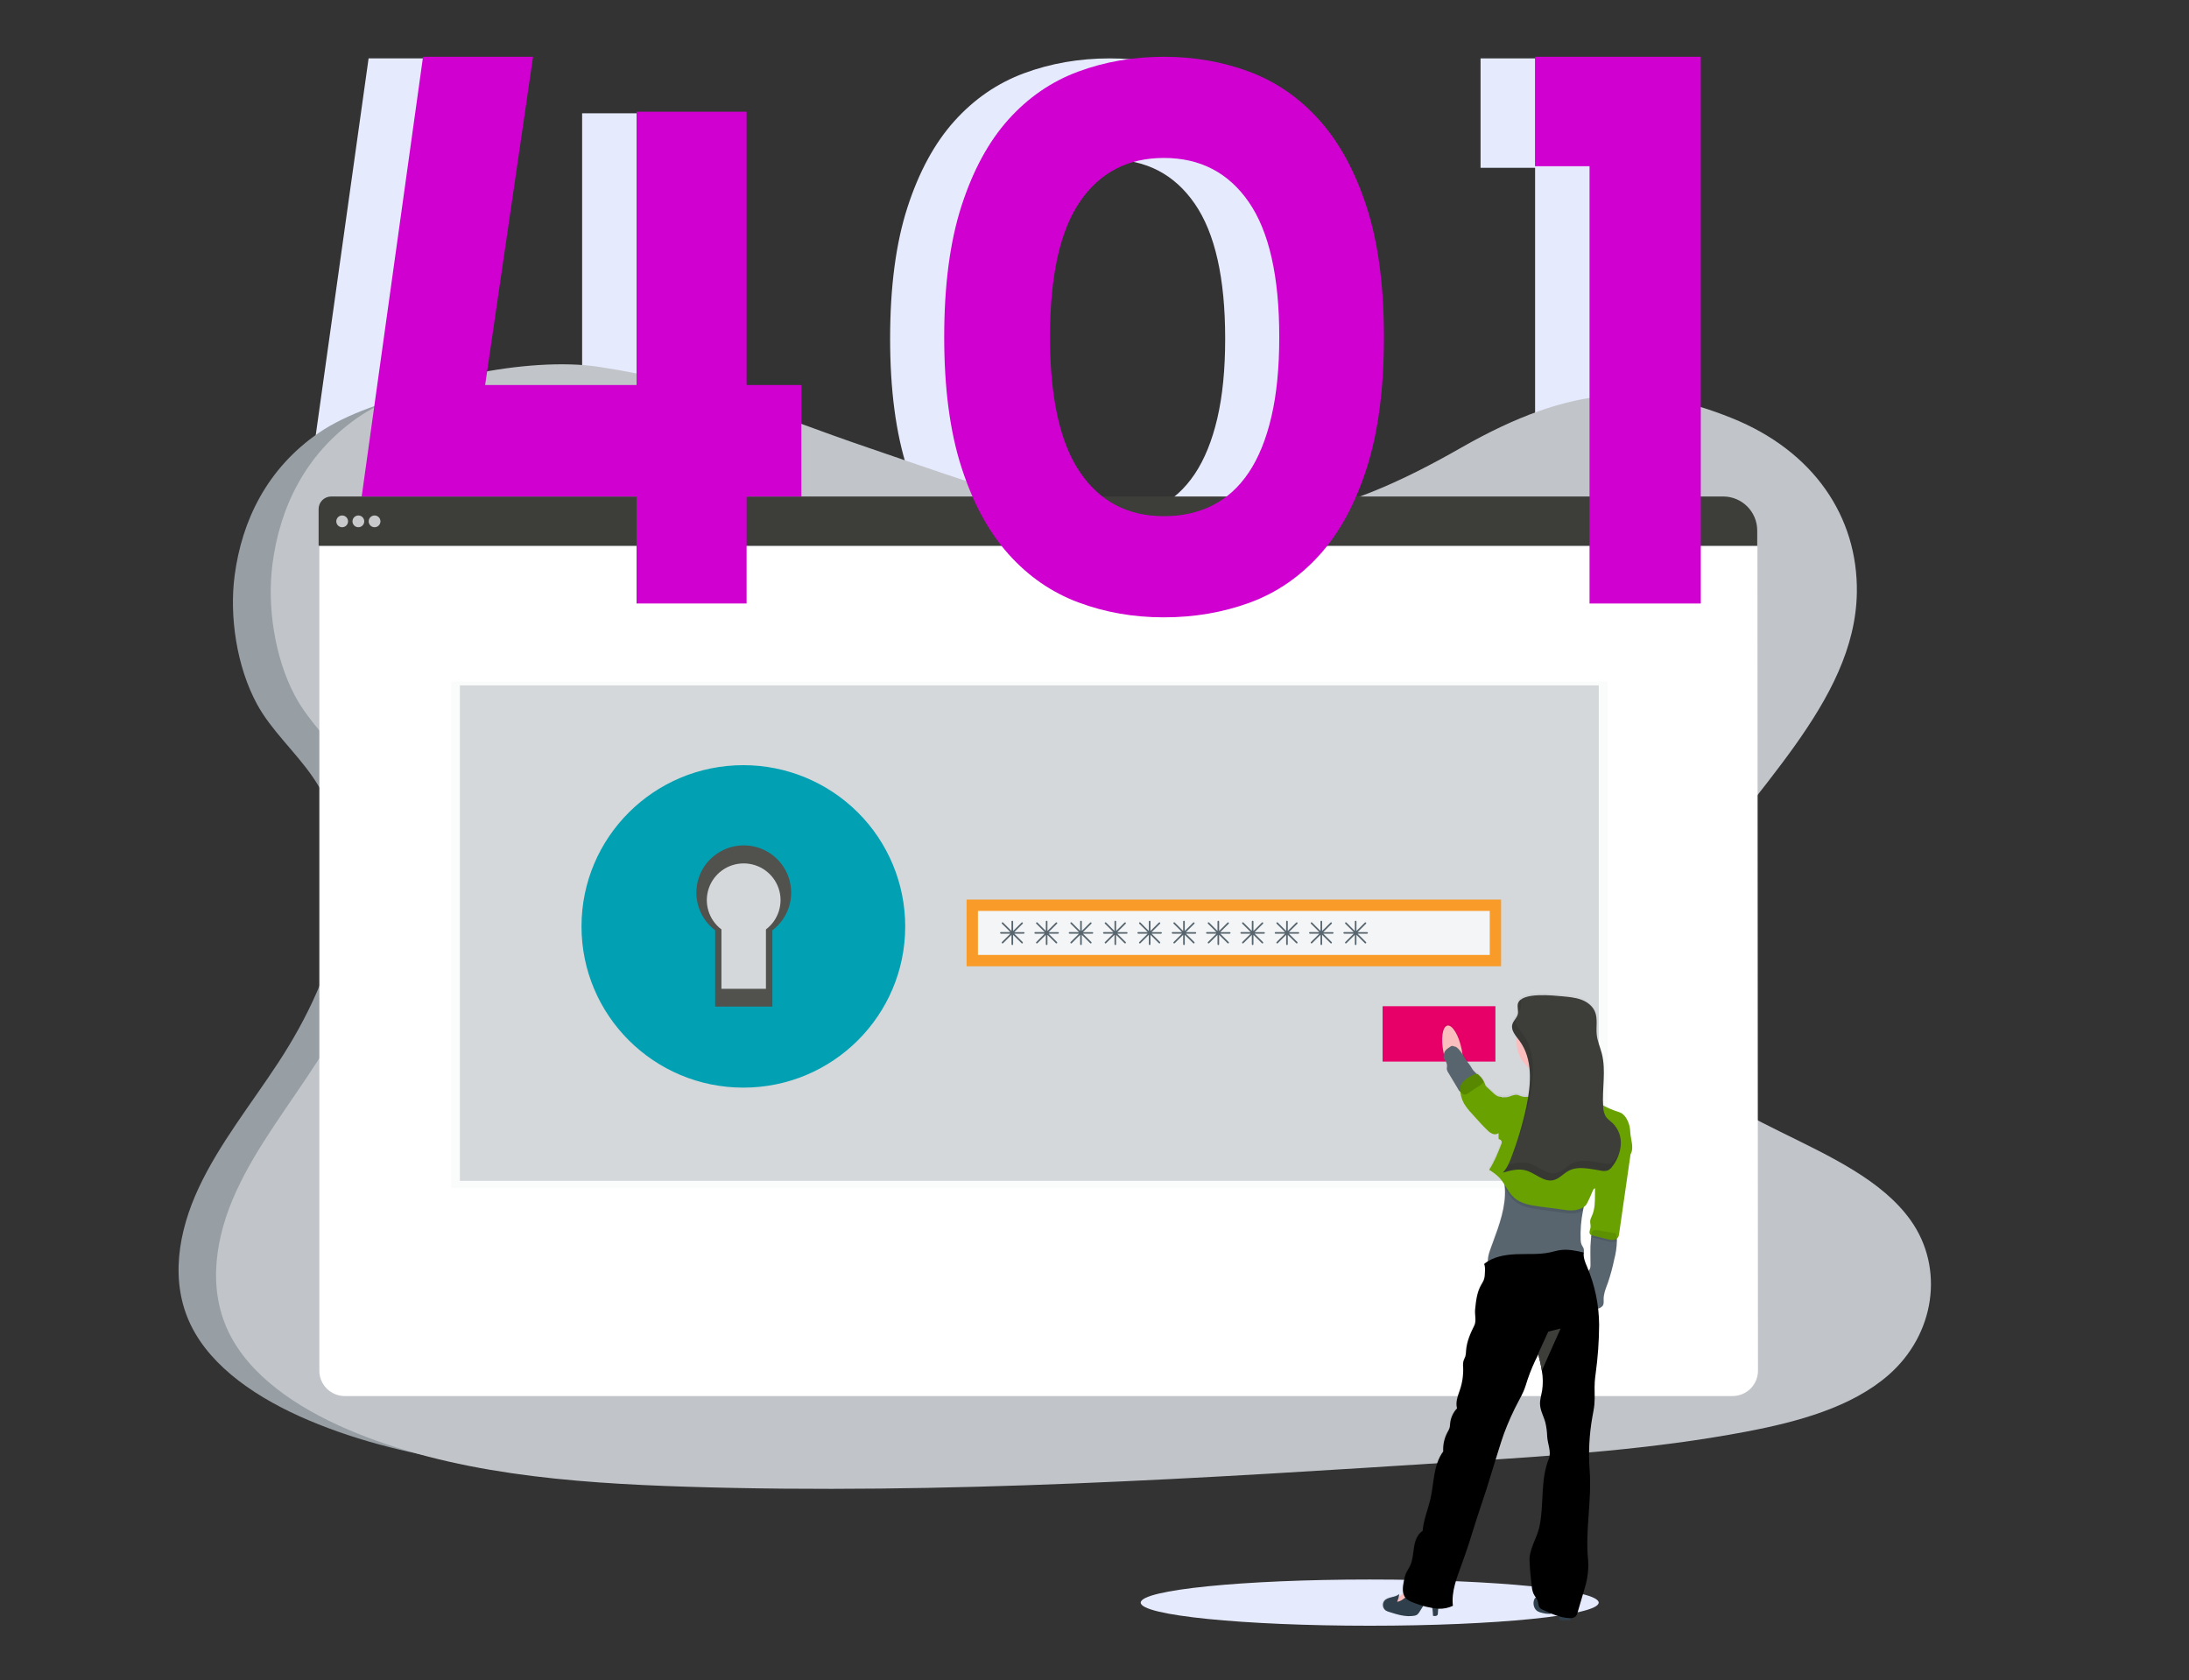 <svg xmlns="http://www.w3.org/2000/svg" width="521" height="400"><rect width="100%" height="100%" fill="#333333" stroke="none"/><path d="M 177.785 117.996 L 164.737 117.996 L 164.737 144.043 L 138.55 144.043 L 138.55 117.996 L 73.128 117.996 L 87.728 13.899 L 113.914 13.899 L 102.509 92.04 L 138.55 92.04 L 138.55 26.968 L 164.737 26.968 L 164.737 92.04 L 177.785 92.04 Z" fill="#e6eafd"></path><path d="M 312.407 111.851 C 315.144 103.341 316.513 92.931 316.513 80.619 C 316.513 68.427 315.144 58.107 312.407 49.658 C 309.669 41.208 305.928 34.328 301.184 29.018 C 296.439 23.706 290.888 19.858 284.532 17.475 C 278.175 15.091 271.377 13.899 264.138 13.899 C 256.9 13.899 250.102 15.076 243.745 17.429 C 237.389 19.783 231.853 23.586 227.139 28.836 C 222.424 34.086 218.699 40.952 215.961 49.432 C 213.224 57.912 211.855 68.307 211.855 80.619 C 211.855 92.809 213.224 103.145 215.961 111.625 C 218.699 120.104 222.424 126.984 227.139 132.265 C 231.853 137.546 237.389 141.378 243.745 143.762 C 250.102 146.146 256.9 147.338 264.138 147.338 C 271.377 147.338 278.175 146.176 284.532 143.853 C 290.888 141.529 296.439 137.742 301.184 132.491 C 305.928 127.241 309.669 120.361 312.407 111.851 Z M 284.349 48.481 C 289.185 55.481 291.603 66.194 291.603 80.619 C 291.603 87.921 290.979 94.243 289.732 99.584 C 288.485 104.926 286.691 109.346 284.349 112.847 C 282.007 116.347 279.133 118.957 275.726 120.677 C 272.32 122.398 268.457 123.258 264.138 123.258 C 255.561 123.258 248.901 119.757 244.156 112.756 C 239.411 105.755 237.039 95.043 237.039 80.619 C 237.039 66.074 239.411 55.331 244.156 48.39 C 248.901 41.45 255.561 37.98 264.138 37.98 C 272.776 37.98 279.513 41.48 284.349 48.481 Z" fill="#e6eafd"></path><path d="M 391.423 144.043 L 365.367 144.043 L 365.367 39.946 L 352.384 39.946 L 352.384 13.9 L 391.423 13.9 L 391.423 144.044 Z" fill="#e6eafd"></path><path d="M 271.987 127.522 C 245.981 127.556 220.949 117.996 197.006 110.011 C 173.063 102.026 158.501 94.918 132.978 91.129 C 116.564 88.693 88.702 94.198 75.871 103.041 C 63.521 111.549 57.579 123.94 55.853 136.949 C 54.555 146.736 56.323 158.696 61.183 167.648 C 64.557 173.863 70.333 178.985 74.403 184.908 C 88.612 205.512 80.067 231.831 66.259 252.914 C 59.784 262.805 52.199 272.286 47.305 282.744 C 42.41 293.202 40.402 305.061 45.395 315.384 C 50.342 325.614 61.517 333.04 73.509 338.111 C 97.863 348.43 126.217 350.642 153.81 351.493 C 214.889 353.383 276.086 349.529 337.119 345.676 C 359.706 344.251 382.393 342.816 404.513 338.688 C 416.794 336.398 429.44 332.999 438.149 325.55 C 449.202 316.093 451.463 300.652 443.419 289.552 C 429.931 270.936 394.364 267.425 384.693 247.283 C 379.359 236.194 383.958 223.477 390.732 212.788 C 405.261 189.853 430.269 169.31 430.689 143.659 C 430.978 126.043 419.695 117.667 400.271 110.011 C 379.911 101.992 362.815 101.992 336.147 116.981 C 309.479 131.97 294.949 127.498 271.987 127.522 Z" fill="rgb(151,159,165)"></path><path d="M 282.29 124.577 C 256.128 124.612 230.946 114.824 206.859 106.647 C 182.772 98.471 168.123 91.193 142.447 87.313 C 125.934 84.819 97.905 90.456 84.997 99.511 C 72.573 108.222 66.595 120.91 64.859 134.23 C 63.554 144.251 65.331 156.498 70.221 165.664 C 73.616 172.027 79.426 177.272 83.521 183.337 C 97.814 204.434 89.219 231.384 75.327 252.97 C 68.814 263.099 61.184 272.807 56.259 283.515 C 51.335 294.223 49.315 306.366 54.338 316.936 C 59.315 327.411 70.557 335.015 82.621 340.207 C 107.121 350.773 135.645 353.038 163.404 353.91 C 224.849 355.844 286.413 351.899 347.813 347.953 C 370.535 346.494 393.358 345.025 415.611 340.798 C 427.966 338.453 440.688 334.973 449.448 327.345 C 460.568 317.662 462.843 301.851 454.751 290.486 C 441.182 271.424 405.401 267.829 395.672 247.205 C 390.306 235.85 394.933 222.829 401.747 211.884 C 416.363 188.401 441.521 167.366 441.945 141.101 C 442.235 123.063 431.685 107.35 412.145 99.511 C 391.663 91.3 374.464 91.3 347.636 106.647 C 320.808 121.995 305.39 124.553 282.29 124.577 Z" fill="rgb(193,197,201)"></path><path d="M 326 387 C 356.1 387 380.5 384.538 380.5 381.5 C 380.5 378.462 356.1 376 326 376 C 295.9 376 271.5 378.462 271.5 381.5 C 271.5 384.538 295.9 387 326 387 Z" fill="#e6eafd"></path><path d="M 418.234 126.287 C 418.233 121.814 414.607 118.188 410.134 118.188 L 78.831 118.188 C 77.174 118.188 75.831 119.528 75.831 121.181 L 75.831 129.901 L 418.234 129.901 Z" fill="#3d3d3a"></path><path d="M 81.438 125.505 C 81.809 125.506 82.166 125.358 82.429 125.096 C 82.692 124.834 82.84 124.477 82.84 124.106 C 82.839 123.735 82.691 123.379 82.429 123.117 C 82.166 122.854 81.809 122.707 81.438 122.708 C 81.067 122.707 80.71 122.854 80.447 123.117 C 80.185 123.379 80.037 123.735 80.036 124.106 C 80.036 124.477 80.184 124.834 80.447 125.096 C 80.71 125.358 81.067 125.506 81.438 125.505 Z M 85.293 125.505 C 85.664 125.506 86.021 125.358 86.284 125.096 C 86.547 124.834 86.695 124.477 86.695 124.106 C 86.694 123.333 86.067 122.707 85.294 122.708 C 84.923 122.707 84.566 122.854 84.303 123.117 C 84.041 123.379 83.893 123.735 83.892 124.106 C 83.892 124.477 84.04 124.833 84.303 125.096 C 84.565 125.358 84.922 125.505 85.293 125.505 Z M 89.149 125.505 C 89.52 125.506 89.877 125.358 90.14 125.096 C 90.403 124.834 90.551 124.477 90.551 124.106 C 90.55 123.735 90.402 123.379 90.14 123.117 C 89.877 122.854 89.52 122.707 89.149 122.708 C 88.778 122.707 88.421 122.854 88.158 123.117 C 87.896 123.379 87.748 123.735 87.747 124.106 C 87.747 124.477 87.895 124.834 88.158 125.096 C 88.421 125.358 88.778 125.506 89.149 125.505 Z" fill="rgb(234,236,237)" opacity="0.8"></path><path d="M 76.01 130.051 L 76.01 326.289 C 76.01 329.622 78.718 332.324 82.059 332.324 L 412.363 332.324 C 415.704 332.324 418.413 329.622 418.413 326.289 L 418.285 130.051 L 76.009 130.051 Z" fill="rgb(255,255,255)"></path><path d="M 107.359 162.24 L 382.625 162.24 L 382.625 282.834 L 107.359 282.834 Z" fill="rgb(171,178,183)" opacity="0.051"></path><path d="M 109.461 163.155 L 380.524 163.155 L 380.524 281.09 L 109.461 281.09 Z" fill="rgb(213,216,219)"></path><path d="M 146.964 220.527 C 146.964 204.04 160.379 190.674 176.926 190.674 C 184.867 190.672 192.485 193.816 198.113 199.418 C 203.729 205.008 206.887 212.604 206.889 220.527 C 206.889 237.013 193.474 250.379 176.926 250.379 C 160.379 250.379 146.964 237.013 146.964 220.527 Z M 182.3 235.379 L 182.3 221.244 C 185.304 218.983 186.521 215.053 185.322 211.49 C 184.115 207.925 180.768 205.527 177.004 205.531 C 173.24 205.527 169.893 207.925 168.686 211.49 C 167.487 215.053 168.704 218.983 171.708 221.244 L 171.708 235.379 Z" fill="#51514D"></path><path d="M 138.403 220.527 C 138.403 199.329 155.65 182.145 176.926 182.145 C 187.136 182.142 196.93 186.184 204.166 193.387 C 211.386 200.574 215.446 210.34 215.449 220.527 C 215.449 241.724 198.202 258.908 176.926 258.908 C 155.65 258.908 138.403 241.724 138.403 220.527 Z M 183.833 239.62 L 183.833 221.449 C 187.696 218.543 189.263 213.488 187.721 208.906 C 186.17 204.32 181.865 201.236 177.024 201.241 C 172.183 201.235 167.878 204.32 166.326 208.906 C 164.784 213.488 166.351 218.543 170.214 221.449 L 170.214 239.62 Z" fill="#01a1b3"></path><path d="M 231.404 215.49 L 355.923 215.49 L 355.923 228.671 L 231.404 228.671 Z" fill="#f4f5f6" stroke-width="2.7" stroke="#f89b28" stroke-miterlimit="10" stroke-dasharray=""></path><path d="M 329.073 239.527 L 355.922 239.527 L 355.922 252.708 L 329.073 252.708 Z" fill="#e60067"></path><path d="M 243.661 221.884 L 241.408 221.884 L 243.412 219.891 C 243.486 219.814 243.486 219.693 243.412 219.616 C 243.375 219.579 243.326 219.559 243.274 219.559 C 243.222 219.559 243.173 219.579 243.136 219.616 L 241.132 221.612 L 241.132 219.364 C 241.132 219.312 241.111 219.263 241.075 219.226 C 241.038 219.19 240.989 219.17 240.937 219.17 C 240.83 219.172 240.744 219.257 240.742 219.364 L 240.742 221.612 L 238.742 219.604 C 238.706 219.567 238.656 219.547 238.604 219.547 C 238.552 219.547 238.503 219.567 238.466 219.604 C 238.391 219.68 238.391 219.803 238.466 219.879 L 240.47 221.872 L 238.213 221.872 C 238.107 221.874 238.021 221.96 238.019 222.066 C 238.019 222.173 238.106 222.26 238.213 222.26 L 240.47 222.26 L 238.466 224.256 C 238.391 224.332 238.391 224.455 238.466 224.531 C 238.543 224.604 238.665 224.604 238.742 224.531 L 240.742 222.535 L 240.742 224.78 C 240.742 224.887 240.83 224.973 240.937 224.973 C 240.988 224.973 241.038 224.953 241.074 224.917 C 241.111 224.881 241.132 224.831 241.132 224.78 L 241.132 222.535 L 243.136 224.531 C 243.213 224.604 243.335 224.604 243.412 224.531 C 243.486 224.454 243.486 224.333 243.412 224.256 L 241.408 222.26 L 243.661 222.26 C 243.768 222.26 243.855 222.173 243.855 222.066 C 243.849 221.963 243.764 221.883 243.661 221.884 Z M 251.832 221.884 L 249.579 221.884 L 251.583 219.891 C 251.638 219.835 251.654 219.751 251.624 219.679 C 251.594 219.606 251.523 219.559 251.445 219.558 C 251.393 219.558 251.343 219.579 251.307 219.616 L 249.303 221.612 L 249.303 219.364 C 249.303 219.257 249.216 219.17 249.109 219.17 C 249.002 219.172 248.916 219.257 248.914 219.364 L 248.914 221.612 L 246.914 219.604 C 246.877 219.567 246.828 219.547 246.776 219.547 C 246.724 219.547 246.674 219.567 246.638 219.604 C 246.563 219.68 246.563 219.803 246.638 219.879 L 248.642 221.872 L 246.385 221.872 C 246.278 221.874 246.192 221.959 246.19 222.066 C 246.19 222.173 246.277 222.26 246.385 222.26 L 248.642 222.26 L 246.638 224.256 C 246.563 224.332 246.563 224.455 246.638 224.531 C 246.715 224.604 246.837 224.604 246.914 224.531 L 248.914 222.535 L 248.914 224.78 C 248.914 224.887 249.001 224.973 249.109 224.973 C 249.16 224.973 249.21 224.953 249.246 224.917 C 249.283 224.881 249.303 224.831 249.303 224.78 L 249.303 222.535 L 251.307 224.531 C 251.384 224.604 251.506 224.604 251.583 224.531 C 251.658 224.455 251.658 224.332 251.583 224.256 L 249.579 222.26 L 251.832 222.26 C 251.884 222.26 251.933 222.24 251.97 222.204 C 252.006 222.167 252.027 222.118 252.027 222.066 C 252.021 221.963 251.935 221.883 251.832 221.884 Z M 260.004 221.884 L 257.751 221.884 L 259.755 219.891 C 259.81 219.835 259.826 219.751 259.796 219.679 C 259.766 219.606 259.695 219.559 259.617 219.558 C 259.565 219.558 259.515 219.579 259.479 219.616 L 257.475 221.612 L 257.475 219.364 C 257.475 219.312 257.454 219.263 257.418 219.226 C 257.381 219.19 257.332 219.17 257.28 219.17 C 257.174 219.172 257.088 219.258 257.086 219.364 L 257.086 221.612 L 255.086 219.604 C 255.009 219.528 254.886 219.528 254.809 219.604 C 254.735 219.681 254.735 219.802 254.809 219.879 L 256.813 221.872 L 254.556 221.872 C 254.45 221.874 254.364 221.96 254.362 222.066 C 254.362 222.173 254.449 222.26 254.556 222.26 L 256.813 222.26 L 254.809 224.256 C 254.735 224.333 254.735 224.454 254.809 224.531 C 254.887 224.604 255.008 224.604 255.086 224.531 L 257.086 222.535 L 257.086 224.78 C 257.086 224.887 257.173 224.973 257.28 224.973 C 257.331 224.973 257.381 224.953 257.417 224.917 C 257.454 224.881 257.475 224.831 257.475 224.78 L 257.475 222.535 L 259.479 224.531 C 259.556 224.604 259.678 224.604 259.755 224.531 C 259.83 224.455 259.83 224.332 259.755 224.256 L 257.751 222.26 L 260.004 222.26 C 260.056 222.26 260.105 222.24 260.142 222.204 C 260.178 222.167 260.199 222.118 260.199 222.066 C 260.193 221.963 260.107 221.883 260.004 221.884 Z M 268.176 221.884 L 265.923 221.884 L 267.927 219.891 C 268.001 219.814 268.001 219.693 267.927 219.616 C 267.89 219.579 267.84 219.558 267.788 219.558 C 267.736 219.558 267.687 219.579 267.65 219.616 L 265.646 221.612 L 265.646 219.364 C 265.646 219.257 265.559 219.17 265.452 219.17 C 265.345 219.172 265.259 219.257 265.257 219.364 L 265.257 221.612 L 263.257 219.604 C 263.221 219.567 263.171 219.547 263.119 219.547 C 263.067 219.547 263.017 219.567 262.981 219.604 C 262.906 219.68 262.906 219.803 262.981 219.879 L 264.985 221.872 L 262.728 221.872 C 262.621 221.874 262.535 221.959 262.533 222.066 C 262.533 222.173 262.62 222.26 262.728 222.26 L 264.985 222.26 L 262.981 224.256 C 262.906 224.332 262.906 224.455 262.981 224.531 C 263.058 224.604 263.18 224.604 263.257 224.531 L 265.257 222.535 L 265.257 224.78 C 265.257 224.887 265.344 224.973 265.452 224.973 C 265.503 224.973 265.553 224.953 265.589 224.917 C 265.626 224.881 265.646 224.831 265.646 224.78 L 265.646 222.535 L 267.65 224.531 C 267.728 224.604 267.849 224.604 267.927 224.531 C 268.001 224.454 268.001 224.333 267.927 224.256 L 265.923 222.26 L 268.176 222.26 C 268.283 222.26 268.37 222.173 268.37 222.066 C 268.364 221.963 268.279 221.883 268.176 221.884 Z M 276.347 221.884 L 274.094 221.884 L 276.098 219.891 C 276.153 219.835 276.169 219.751 276.139 219.679 C 276.109 219.606 276.038 219.559 275.96 219.558 C 275.908 219.558 275.858 219.579 275.822 219.616 L 273.818 221.612 L 273.818 219.364 C 273.818 219.312 273.797 219.263 273.761 219.226 C 273.724 219.19 273.675 219.17 273.623 219.17 C 273.517 219.172 273.431 219.258 273.429 219.364 L 273.429 221.612 L 271.429 219.604 C 271.353 219.528 271.229 219.527 271.153 219.603 C 271.077 219.679 271.076 219.803 271.152 219.879 L 273.156 221.872 L 270.9 221.872 C 270.793 221.874 270.707 221.959 270.705 222.066 C 270.705 222.173 270.792 222.26 270.9 222.26 L 273.156 222.26 L 271.152 224.256 C 271.078 224.333 271.078 224.454 271.152 224.531 C 271.23 224.604 271.351 224.604 271.429 224.531 L 273.429 222.535 L 273.429 224.78 C 273.429 224.887 273.516 224.973 273.623 224.973 C 273.674 224.973 273.724 224.953 273.76 224.917 C 273.797 224.881 273.818 224.831 273.818 224.78 L 273.818 222.535 L 275.822 224.531 C 275.899 224.604 276.021 224.604 276.098 224.531 C 276.173 224.455 276.173 224.332 276.098 224.256 L 274.094 222.26 L 276.347 222.26 C 276.399 222.26 276.448 222.24 276.485 222.204 C 276.521 222.167 276.542 222.118 276.542 222.066 C 276.536 221.963 276.45 221.883 276.347 221.884 Z M 284.519 221.884 L 282.266 221.884 L 284.27 219.891 C 284.344 219.814 284.344 219.693 284.27 219.616 C 284.233 219.579 284.184 219.558 284.132 219.558 C 284.08 219.558 284.03 219.579 283.993 219.616 L 281.989 221.612 L 281.989 219.364 C 281.989 219.257 281.902 219.17 281.795 219.17 C 281.688 219.172 281.602 219.257 281.6 219.364 L 281.6 221.612 L 279.6 219.604 C 279.564 219.567 279.514 219.547 279.462 219.547 C 279.41 219.547 279.36 219.567 279.324 219.604 C 279.249 219.68 279.249 219.803 279.324 219.879 L 281.328 221.872 L 279.071 221.872 C 278.965 221.875 278.879 221.96 278.876 222.066 C 278.876 222.173 278.964 222.26 279.071 222.26 L 281.328 222.26 L 279.324 224.256 C 279.249 224.332 279.249 224.455 279.324 224.531 C 279.401 224.604 279.523 224.604 279.6 224.531 L 281.6 222.535 L 281.6 224.78 C 281.6 224.887 281.687 224.973 281.795 224.973 C 281.846 224.973 281.896 224.953 281.932 224.917 C 281.969 224.881 281.989 224.831 281.989 224.78 L 281.989 222.535 L 283.993 224.531 C 284.071 224.604 284.192 224.604 284.27 224.531 C 284.344 224.454 284.344 224.333 284.27 224.256 L 282.266 222.26 L 284.519 222.26 C 284.626 222.26 284.713 222.173 284.713 222.066 C 284.707 221.963 284.622 221.883 284.519 221.884 Z M 292.69 221.884 L 290.437 221.884 L 292.441 219.891 C 292.496 219.835 292.512 219.751 292.482 219.679 C 292.452 219.606 292.381 219.559 292.303 219.558 C 292.251 219.558 292.201 219.579 292.165 219.616 L 290.161 221.612 L 290.161 219.364 C 290.161 219.257 290.074 219.17 289.967 219.17 C 289.86 219.172 289.774 219.257 289.772 219.364 L 289.772 221.612 L 287.772 219.604 C 287.735 219.567 287.686 219.547 287.634 219.547 C 287.582 219.547 287.532 219.567 287.496 219.604 C 287.421 219.68 287.421 219.803 287.496 219.879 L 289.5 221.872 L 287.243 221.872 C 287.136 221.874 287.05 221.959 287.048 222.066 C 287.048 222.173 287.135 222.26 287.243 222.26 L 289.5 222.26 L 287.496 224.256 C 287.421 224.332 287.421 224.455 287.496 224.531 C 287.573 224.604 287.695 224.604 287.772 224.531 L 289.772 222.535 L 289.772 224.78 C 289.772 224.887 289.859 224.973 289.967 224.973 C 290.018 224.973 290.068 224.953 290.104 224.917 C 290.141 224.881 290.161 224.831 290.161 224.78 L 290.161 222.535 L 292.165 224.531 C 292.242 224.604 292.364 224.604 292.441 224.531 C 292.516 224.455 292.516 224.332 292.441 224.256 L 290.437 222.26 L 292.69 222.26 C 292.742 222.26 292.791 222.24 292.828 222.204 C 292.864 222.167 292.885 222.118 292.885 222.066 C 292.879 221.963 292.793 221.883 292.69 221.884 Z M 300.862 221.884 L 298.609 221.884 L 300.613 219.891 C 300.668 219.835 300.684 219.751 300.654 219.679 C 300.624 219.606 300.553 219.559 300.475 219.558 C 300.423 219.558 300.373 219.579 300.337 219.616 L 298.333 221.612 L 298.333 219.364 C 298.333 219.312 298.312 219.263 298.276 219.226 C 298.239 219.19 298.19 219.17 298.138 219.17 C 298.032 219.172 297.946 219.258 297.944 219.364 L 297.944 221.612 L 295.943 219.604 C 295.907 219.567 295.857 219.547 295.805 219.547 C 295.753 219.547 295.704 219.567 295.667 219.604 C 295.593 219.681 295.593 219.802 295.667 219.879 L 297.671 221.872 L 295.414 221.872 C 295.308 221.874 295.222 221.96 295.22 222.066 C 295.22 222.173 295.307 222.26 295.414 222.26 L 297.671 222.26 L 295.667 224.256 C 295.593 224.333 295.593 224.454 295.667 224.531 C 295.744 224.604 295.866 224.604 295.943 224.531 L 297.944 222.535 L 297.944 224.78 C 297.944 224.887 298.031 224.973 298.138 224.973 C 298.189 224.973 298.239 224.953 298.275 224.917 C 298.312 224.881 298.333 224.831 298.333 224.78 L 298.333 222.535 L 300.337 224.531 C 300.414 224.604 300.536 224.604 300.613 224.531 C 300.688 224.455 300.688 224.332 300.613 224.256 L 298.609 222.26 L 300.862 222.26 C 300.969 222.26 301.056 222.173 301.057 222.066 C 301.051 221.963 300.965 221.883 300.862 221.884 Z M 309.034 221.884 L 306.78 221.884 L 308.784 219.891 C 308.839 219.835 308.855 219.751 308.825 219.679 C 308.795 219.606 308.724 219.559 308.646 219.558 C 308.594 219.558 308.544 219.579 308.508 219.616 L 306.504 221.612 L 306.504 219.364 C 306.504 219.257 306.417 219.17 306.31 219.17 C 306.203 219.172 306.117 219.257 306.115 219.364 L 306.115 221.612 L 304.115 219.604 C 304.078 219.567 304.029 219.547 303.977 219.547 C 303.925 219.547 303.875 219.567 303.839 219.604 C 303.764 219.68 303.764 219.803 303.839 219.879 L 305.843 221.872 L 303.586 221.872 C 303.479 221.874 303.393 221.959 303.391 222.066 C 303.391 222.173 303.478 222.26 303.586 222.26 L 305.843 222.26 L 303.839 224.256 C 303.764 224.332 303.764 224.455 303.839 224.531 C 303.916 224.604 304.038 224.604 304.115 224.531 L 306.115 222.535 L 306.115 224.78 C 306.115 224.887 306.202 224.973 306.31 224.973 C 306.361 224.973 306.411 224.953 306.447 224.917 C 306.484 224.881 306.504 224.831 306.504 224.78 L 306.504 222.535 L 308.508 224.531 C 308.585 224.604 308.707 224.604 308.784 224.531 C 308.859 224.455 308.859 224.332 308.784 224.256 L 306.78 222.26 L 309.034 222.26 C 309.141 222.26 309.228 222.173 309.228 222.066 C 309.222 221.963 309.137 221.883 309.034 221.884 Z M 317.205 221.884 L 314.952 221.884 L 316.956 219.891 C 317.011 219.835 317.027 219.751 316.997 219.679 C 316.967 219.606 316.896 219.559 316.818 219.558 C 316.766 219.558 316.716 219.579 316.68 219.616 L 314.676 221.612 L 314.676 219.364 C 314.676 219.312 314.655 219.263 314.619 219.226 C 314.582 219.19 314.533 219.17 314.481 219.17 C 314.375 219.172 314.289 219.258 314.287 219.364 L 314.287 221.612 L 312.287 219.604 C 312.21 219.528 312.087 219.528 312.01 219.604 C 311.936 219.681 311.936 219.802 312.01 219.879 L 314.014 221.872 L 311.757 221.872 C 311.651 221.874 311.565 221.96 311.563 222.066 C 311.563 222.173 311.65 222.26 311.757 222.26 L 314.014 222.26 L 312.01 224.256 C 311.936 224.333 311.936 224.454 312.01 224.531 C 312.088 224.604 312.209 224.604 312.287 224.531 L 314.287 222.535 L 314.287 224.78 C 314.287 224.887 314.374 224.973 314.481 224.973 C 314.532 224.973 314.582 224.953 314.618 224.917 C 314.655 224.881 314.676 224.831 314.676 224.78 L 314.676 222.535 L 316.68 224.531 C 316.757 224.604 316.879 224.604 316.956 224.531 C 317.031 224.455 317.031 224.332 316.956 224.256 L 314.952 222.26 L 317.205 222.26 C 317.257 222.26 317.306 222.24 317.343 222.204 C 317.379 222.167 317.4 222.118 317.4 222.066 C 317.394 221.963 317.308 221.883 317.205 221.884 Z M 325.377 221.884 L 323.124 221.884 L 325.128 219.891 C 325.202 219.814 325.202 219.693 325.128 219.616 C 325.091 219.579 325.041 219.558 324.989 219.558 C 324.937 219.558 324.888 219.579 324.851 219.616 L 322.847 221.612 L 322.847 219.364 C 322.847 219.257 322.76 219.17 322.653 219.17 C 322.546 219.172 322.46 219.257 322.458 219.364 L 322.458 221.612 L 320.458 219.604 C 320.422 219.567 320.372 219.547 320.32 219.547 C 320.268 219.547 320.218 219.567 320.182 219.604 C 320.107 219.68 320.107 219.803 320.182 219.879 L 322.186 221.872 L 319.929 221.872 C 319.822 221.874 319.736 221.959 319.734 222.066 C 319.734 222.173 319.821 222.26 319.929 222.26 L 322.186 222.26 L 320.182 224.256 C 320.107 224.332 320.107 224.455 320.182 224.531 C 320.259 224.604 320.381 224.604 320.458 224.531 L 322.458 222.535 L 322.458 224.78 C 322.458 224.887 322.545 224.973 322.653 224.973 C 322.704 224.973 322.754 224.953 322.79 224.917 C 322.827 224.881 322.847 224.831 322.847 224.78 L 322.847 222.535 L 324.851 224.531 C 324.929 224.604 325.05 224.604 325.128 224.531 C 325.202 224.454 325.202 224.333 325.128 224.256 L 323.124 222.26 L 325.377 222.26 C 325.484 222.26 325.571 222.173 325.571 222.066 C 325.565 221.963 325.48 221.883 325.377 221.884 Z" fill="#57656f"></path><g><defs><linearGradient id="iddRa1GU9aLg-479370619" gradientTransform="rotate(0, 0.5, 0.5)"><stop offset="0" stop-color="rgba(0,0,0,0.25)" stop-opacity="0.25"></stop><stop offset="1" stop-color="rgba(0,0,0,0.1)" stop-opacity="0.1"></stop></linearGradient></defs><path d="M 387.847 267.654 C 387.952 268.111 388.011 268.577 388.022 269.046 C 388.052 269.583 388.154 270.148 388.257 270.718 C 388.499 272.057 388.746 273.426 388.08 274.536 C 388.061 274.712 388.035 274.896 388.01 275.082 L 387.979 275.311 L 387.656 277.536 L 387.507 278.579 L 387.337 279.773 L 386.099 288.376 C 385.998 289.084 385.896 289.794 385.792 290.504 C 385.717 291.039 385.64 291.573 385.564 292.107 C 385.498 292.565 385.432 293.022 385.368 293.478 C 385.346 293.726 385.283 293.968 385.181 294.195 C 385.092 294.349 384.97 294.482 384.823 294.583 C 384.839 294.738 384.846 294.893 384.846 295.048 C 384.814 296.588 384.595 298.117 384.193 299.604 C 383.812 301.448 383.321 303.268 382.722 305.054 C 382.649 305.257 382.573 305.459 382.497 305.662 C 382.088 306.756 381.675 307.859 381.675 309.017 L 381.681 309.301 C 381.697 309.792 381.712 310.296 381.422 310.672 C 381.133 310.974 380.765 311.189 380.36 311.292 C 380.509 312.58 380.589 313.874 380.601 315.169 C 380.577 319.079 380.298 322.984 379.764 326.858 L 379.728 327.143 C 379.662 327.673 379.594 328.202 379.558 328.735 C 379.498 329.578 379.512 330.429 379.527 331.281 C 379.543 332.242 379.559 333.205 379.469 334.162 C 379.407 334.915 379.262 335.681 379.118 336.441 C 378.263 340.888 378.002 345.429 378.34 349.945 C 378.596 353.361 378.355 356.778 378.114 360.193 C 377.85 363.94 377.585 367.685 377.978 371.423 C 378.106 373.678 377.823 375.937 377.142 378.091 C 376.574 380.04 376.002 381.988 375.426 383.934 C 375.357 384.228 375.224 384.503 375.037 384.74 C 374.67 385.067 374.183 385.225 373.694 385.174 L 373.694 385.702 L 371.581 385.702 C 371.474 385.712 371.367 385.693 371.27 385.647 C 371.143 385.536 371.07 385.377 371.068 385.209 L 371.05 385.079 C 371.031 384.964 371.02 384.848 371.017 384.732 C 370.392 384.545 369.778 384.325 369.176 384.073 C 369.008 384.105 368.838 384.126 368.667 384.135 C 368.117 384.136 367.569 384.06 367.04 383.911 C 366.647 383.841 366.268 383.71 365.916 383.523 C 365.052 382.98 364.733 381.778 365.052 380.809 C 365.176 380.441 365.32 380.266 365.491 380.2 C 365.292 379.924 365.114 379.634 364.958 379.332 C 364.696 378.757 364.532 378.143 364.472 377.514 C 364.223 375.523 364.046 373.524 363.943 371.52 C 363.852 369.787 364.522 368.141 365.195 366.489 C 365.618 365.45 366.042 364.409 366.277 363.344 C 366.77 361.112 366.885 358.811 366.999 356.516 C 367.16 353.28 367.32 350.057 368.538 347.061 C 368.98 345.993 368.716 344.776 368.455 343.571 C 368.32 342.951 368.186 342.334 368.149 341.742 C 368.118 340.618 367.972 339.501 367.713 338.407 C 367.571 337.888 367.377 337.38 367.183 336.872 C 366.83 335.951 366.479 335.031 366.441 334.054 C 366.411 333.282 366.577 332.524 366.743 331.765 C 366.813 331.445 366.884 331.126 366.939 330.805 C 367.18 329.215 367.157 327.596 366.873 326.013 C 366.663 324.722 366.347 323.419 366.032 322.136 L 365.99 322.216 L 365.958 322.28 C 365.01 324.13 364.193 326.045 363.515 328.01 C 363.442 328.234 363.371 328.459 363.3 328.684 C 363.068 329.419 362.836 330.154 362.538 330.863 C 362.233 331.589 361.864 332.283 361.493 332.983 L 361.441 333.081 C 360.054 335.66 358.849 338.333 357.833 341.079 C 357.362 342.426 356.92 343.783 356.507 345.149 C 355.539 348.251 354.575 351.352 353.615 354.454 C 353.206 355.77 352.769 357.062 352.332 358.356 C 351.954 359.475 351.575 360.595 351.214 361.731 L 351.091 362.125 C 350.047 365.475 349.003 368.823 347.794 372.113 L 347.532 372.824 C 346.413 375.851 345.26 378.969 345.646 382.154 C 344.57 382.658 343.389 382.896 342.202 382.848 L 342.125 382.848 C 342.117 382.973 342.107 383.097 342.098 383.217 C 342.079 383.455 342.062 383.677 342.062 383.86 C 342.074 384.007 342.052 384.154 341.996 384.29 C 341.813 384.651 341.292 384.628 340.903 384.55 C 340.875 383.93 340.821 383.31 340.747 382.689 C 340.01 382.564 339.281 382.395 338.564 382.181 C 338.268 382.654 337.969 383.127 337.669 383.6 C 337.517 383.884 337.303 384.131 337.043 384.321 C 336.835 384.437 336.606 384.509 336.369 384.535 C 334.369 384.864 332.369 384.24 330.424 383.62 C 330.141 383.543 329.869 383.427 329.618 383.275 C 328.901 382.756 328.729 381.76 329.229 381.03 C 329.66 380.444 330.386 380.265 331.12 380.084 C 331.753 379.928 332.391 379.771 332.856 379.351 C 332.814 379.595 332.762 379.836 332.7 380.076 C 333.125 379.852 333.51 379.56 333.84 379.212 C 333.611 378.305 333.774 377.25 333.961 376.304 C 334.058 375.699 334.215 375.106 334.428 374.532 C 334.589 374.149 334.794 373.791 334.999 373.434 C 335.18 373.119 335.36 372.804 335.509 372.474 C 335.968 371.469 336.108 370.363 336.248 369.26 C 336.297 368.873 336.346 368.486 336.408 368.104 C 336.65 366.635 337.194 365.08 338.455 364.278 C 338.592 362.597 339.09 360.93 339.585 359.277 C 339.853 358.383 340.119 357.492 340.327 356.606 C 340.593 355.458 340.754 354.289 340.916 353.119 C 341.023 352.341 341.13 351.563 341.269 350.79 C 341.615 348.856 342.199 346.909 343.366 345.332 C 343.274 343.712 343.641 342.1 344.424 340.679 C 344.616 340.368 344.772 340.036 344.891 339.691 C 344.964 339.353 345.006 339.009 345.016 338.663 C 345.144 337.312 345.724 336.043 346.662 335.062 C 346.287 333.664 346.798 332.211 347.277 330.849 L 347.304 330.774 C 347.918 329.017 348.195 327.162 348.121 325.303 C 348.06 324.786 348.087 324.262 348.199 323.753 C 348.259 323.56 348.335 323.372 348.424 323.19 C 348.504 323.017 348.584 322.843 348.642 322.656 C 348.757 322.2 348.817 321.733 348.821 321.264 C 348.954 319.178 349.806 317.178 350.767 315.301 C 351.12 314.607 351.058 313.751 350.996 312.906 C 350.961 312.421 350.925 311.94 350.969 311.494 C 351.172 309.47 351.393 307.365 352.401 305.593 C 352.605 305.271 352.792 304.939 352.962 304.597 C 353.164 304.104 353.273 303.578 353.285 303.046 C 353.291 302.891 353.299 302.736 353.309 302.581 C 353.35 301.89 353.387 301.269 353.125 300.588 C 353.4 300.36 353.692 300.151 353.997 299.964 C 353.959 298.714 354.426 297.457 354.874 296.252 L 354.927 296.11 L 355.189 295.393 C 356.722 291.209 358.312 286.87 358.04 282.499 C 358.023 282.214 357.997 281.929 357.962 281.646 C 357.599 281.042 357.178 280.474 356.705 279.952 C 355.976 279.248 355.166 278.632 354.292 278.118 C 355.53 276.245 356.355 274.136 357.172 272.047 C 357.34 271.806 357.366 271.493 357.238 271.229 C 357.111 270.964 356.85 270.789 356.557 270.771 L 356.557 269.329 C 356.156 269.646 355.616 269.724 355.141 269.534 C 354.665 269.331 354.235 269.031 353.88 268.654 C 352.91 267.737 352.015 266.742 351.121 265.749 L 351.059 265.681 L 350.133 264.646 C 349.435 263.923 348.819 263.126 348.296 262.269 C 347.82 261.412 347.527 260.465 347.436 259.489 C 347.216 259.335 347.037 259.13 346.915 258.892 L 346.891 258.861 L 346.502 258.179 L 344.557 254.922 C 344.339 254.629 344.212 254.279 344.191 253.914 C 344.195 253.821 344.214 253.73 344.232 253.637 C 344.246 253.567 344.26 253.497 344.269 253.426 C 344.27 252.957 344.135 252.498 343.88 252.104 C 343.827 252.008 343.758 251.917 343.69 251.827 C 343.552 251.645 343.416 251.465 343.416 251.247 C 343.417 250.966 343.446 250.685 343.502 250.41 C 343.497 250.392 343.492 250.375 343.486 250.357 C 343.473 250.317 343.459 250.276 343.459 250.235 L 343.148 247.909 C 343.004 245.618 343.451 243.865 344.358 243.679 C 344.899 243.571 345.502 244.028 346.066 244.866 L 346.156 244.777 L 346.934 246.494 C 347.305 247.409 347.59 248.357 347.786 249.324 C 347.872 249.747 347.942 250.165 347.993 250.572 C 348.425 251.336 348.912 252.068 349.448 252.763 C 349.714 253.078 349.878 253.362 350.036 253.635 C 350.243 253.993 350.439 254.332 350.841 254.701 C 351.005 254.848 351.156 255.009 351.292 255.182 C 351.357 255.172 351.422 255.172 351.487 255.182 C 351.653 255.244 351.8 255.35 351.911 255.488 C 352.495 256.097 353.098 256.737 353.347 257.539 C 353.386 257.705 353.446 257.865 353.526 258.016 C 353.6 258.121 353.686 258.218 353.783 258.303 L 355.265 259.695 C 355.748 260.148 356.289 260.629 356.954 260.66 C 357.229 260.665 357.498 260.744 357.732 260.889 C 357.737 260.875 357.743 260.862 357.749 260.849 C 357.768 260.814 357.78 260.774 357.783 260.734 C 358.354 260.908 358.934 260.701 359.515 260.494 C 360.075 260.295 360.636 260.095 361.192 260.234 C 361.456 260.32 361.716 260.419 361.97 260.532 C 362.521 260.698 363.101 260.741 363.67 260.66 C 363.772 260.037 363.857 259.412 363.923 258.784 C 364.111 257.15 364.128 255.501 363.974 253.864 C 362.035 252.347 360.901 250.022 360.9 247.56 C 360.903 247.197 360.931 246.834 360.981 246.475 L 360.709 246.106 C 360.6 245.953 360.497 245.797 360.398 245.637 C 360.15 245.264 359.97 244.851 359.865 244.416 C 359.763 243.96 359.812 243.484 360.005 243.059 C 360.012 243.043 360.021 243.028 360.032 243.014 C 360.048 242.992 360.063 242.97 360.063 242.947 C 360.105 242.854 360.154 242.764 360.21 242.678 C 360.224 242.657 360.239 242.635 360.254 242.609 C 360.285 242.554 360.319 242.5 360.355 242.447 C 360.383 242.403 360.412 242.36 360.442 242.318 L 360.479 242.264 L 360.55 242.163 C 360.846 241.792 361.066 241.365 361.195 240.907 C 361.231 240.739 361.246 240.567 361.242 240.396 C 361.238 240.158 361.223 239.921 361.195 239.685 C 361.184 239.574 361.173 239.464 361.164 239.353 L 361.164 238.655 C 361.179 238.556 361.201 238.459 361.231 238.364 C 361.258 238.277 361.293 238.193 361.336 238.112 L 361.355 238.081 C 361.391 238.011 361.433 237.943 361.48 237.88 C 361.592 237.735 361.723 237.604 361.869 237.492 C 363.798 235.97 369.025 236.438 371.33 236.644 L 371.892 236.693 L 371.917 236.695 C 373.392 236.83 374.889 236.967 376.278 237.469 C 377.675 237.973 378.975 238.934 379.566 240.299 C 380.042 241.396 380.01 242.602 379.977 243.817 C 379.958 244.516 379.939 245.219 380.017 245.905 C 380.128 246.882 380.437 247.818 380.746 248.757 C 380.914 249.267 381.083 249.778 381.22 250.297 C 381.873 252.821 381.741 255.432 381.609 258.053 C 381.531 259.616 381.452 261.182 381.539 262.734 C 382.769 263.408 384.065 263.954 385.407 264.363 C 386.706 264.758 387.496 266.344 387.847 267.654 Z M 376.92 297.886 C 376.811 299.057 377.239 300.17 377.698 301.255 C 377.83 301.558 377.955 301.864 378.068 302.213 C 378.187 302.1 378.286 301.969 378.364 301.825 C 378.475 301.546 378.526 301.245 378.511 300.945 C 378.521 300.333 378.511 299.728 378.502 299.125 C 378.495 298.697 378.488 298.27 378.488 297.843 C 378.469 296.891 378.504 295.938 378.593 294.99 C 378.602 294.904 378.61 294.793 378.62 294.668 C 378.637 294.351 378.67 294.036 378.718 293.722 C 378.658 293.702 378.602 293.673 378.55 293.637 C 378.332 293.424 378.246 293.11 378.325 292.815 C 378.349 292.675 378.39 292.54 378.432 292.404 C 378.478 292.254 378.524 292.104 378.546 291.947 C 378.589 291.66 378.55 291.37 378.512 291.08 C 378.473 290.79 378.434 290.499 378.476 290.21 C 378.559 289.845 378.69 289.493 378.866 289.163 C 379.603 287.532 379.605 285.731 379.607 283.919 C 379.607 283.457 379.608 282.994 379.62 282.534 C 379.321 282.607 379.146 282.948 379.025 283.243 C 378.655 284.154 378.255 285.05 377.815 285.93 C 377.687 286.212 377.518 286.473 377.313 286.705 C 377.182 286.84 377.033 286.956 376.869 287.05 C 376.844 287.186 376.818 287.323 376.791 287.459 L 376.714 287.868 C 376.248 290.182 376.061 292.543 376.157 294.901 C 376.158 295.273 376.229 295.641 376.367 295.986 C 376.429 296.123 376.51 296.25 376.591 296.376 C 376.678 296.511 376.764 296.646 376.827 296.793 C 376.962 297.142 376.98 297.526 376.877 297.886 Z" fill="url(#iddRa1GU9aLg-479370619)"></path></g><path d="M 346.982 256.271 C 348.169 256.029 348.573 253.117 347.884 249.767 C 347.195 246.417 345.674 243.898 344.487 244.141 C 343.299 244.383 342.895 247.295 343.584 250.645 C 344.273 253.995 345.794 256.514 346.982 256.271 Z" fill="rgb(251,190,190)"></path><path d="M 365.114 380.883 C 364.795 381.844 365.114 383.046 365.978 383.569 C 366.328 383.755 366.704 383.886 367.095 383.957 C 367.623 384.106 368.169 384.18 368.717 384.178 C 369.39 384.147 370.036 383.883 370.71 383.79 C 370.788 383.771 370.869 383.782 370.939 383.821 C 371.007 383.894 371.039 383.994 371.025 384.093 C 371.032 384.474 371.061 384.854 371.11 385.233 C 371.111 385.401 371.185 385.561 371.313 385.671 C 371.41 385.716 371.517 385.735 371.624 385.725 L 373.733 385.725 C 373.781 383.879 373.578 382.035 373.13 380.243 C 373.101 380.106 373.048 379.974 372.974 379.855 C 372.795 379.66 372.56 379.525 372.301 379.468 C 371.785 379.254 371.229 379.157 370.671 379.185 C 369.99 379.274 369.422 379.712 368.842 380.076 C 368.262 380.441 367.472 380.762 366.768 380.576 C 366.063 380.39 365.476 379.805 365.114 380.883 Z" fill="rgb(47,63,75)"></path><path d="M 334.148 379.181 C 333.554 379.814 332.827 380.306 332.019 380.623 L 331.661 380.793 C 331.612 380.812 331.569 380.846 331.54 380.89 C 331.527 380.951 331.541 381.015 331.579 381.065 C 332.193 382.009 333.359 382.431 334.436 382.1 C 334.667 382.042 334.882 381.931 335.062 381.774 C 335.359 381.424 335.529 380.984 335.545 380.526 C 335.662 380.053 335.642 379.557 335.486 379.095 C 334.945 377.882 334.747 378.432 334.148 379.181 Z" fill="rgb(251,190,190)"></path><path d="M 342.233 383.957 C 342.245 384.104 342.223 384.251 342.167 384.387 C 341.984 384.744 341.475 384.725 341.078 384.647 C 341.018 383.332 340.858 382.023 340.599 380.732 C 339.844 380.697 339.299 381.41 338.895 382.05 L 337.852 383.697 C 337.701 383.981 337.488 384.227 337.229 384.418 C 337.02 384.532 336.792 384.604 336.556 384.632 C 334.564 384.961 332.552 384.337 330.63 383.717 C 330.347 383.641 330.076 383.526 329.824 383.376 C 329.112 382.856 328.94 381.865 329.435 381.135 C 330.241 380.049 332.05 380.359 333.054 379.46 C 332.949 380.093 332.777 380.713 332.54 381.309 C 333.883 381.108 334.786 379.882 335.867 379.064 C 336.139 378.835 336.466 378.68 336.817 378.615 C 337.079 378.593 337.343 378.62 337.595 378.696 C 338.842 379.009 340.008 379.581 341.019 380.375 C 341.428 380.697 342.066 381.15 342.245 381.646 C 342.436 382.24 342.233 383.325 342.233 383.957 Z" fill="rgb(47,63,75)"></path><path d="M 369.001 256.043 C 373.441 256.043 377.04 252.457 377.04 248.033 C 377.04 243.609 373.441 240.023 369.001 240.023 C 364.561 240.023 360.962 243.609 360.962 248.033 C 360.962 252.457 364.561 256.043 369.001 256.043 Z" fill="rgb(251,190,190)"></path><path d="M 352.378 257 C 352.145 257.465 351.667 257.749 351.2 258.027 C 351.044 258.12 350.888 258.212 350.744 258.311 L 348.771 259.66 C 348.504 259.899 348.152 260.02 347.794 259.993 C 347.47 259.874 347.208 259.63 347.066 259.315 C 347.068 259.305 347.068 259.294 347.066 259.284 L 346.658 258.602 L 344.712 255.353 C 344.496 255.062 344.37 254.714 344.35 254.352 C 344.35 254.257 344.37 254.165 344.389 254.073 C 344.403 254.004 344.418 253.935 344.424 253.864 C 344.43 253.396 344.294 252.936 344.035 252.546 C 343.983 252.448 343.913 252.356 343.844 252.265 C 343.706 252.084 343.571 251.905 343.576 251.689 C 343.561 251.261 343.635 250.835 343.794 250.437 C 343.998 250.069 344.291 249.757 344.646 249.53 C 344.793 249.423 344.943 249.322 345.098 249.218 L 345.21 249.142 C 345.314 249.072 345.428 249.019 345.549 248.987 C 345.731 248.95 345.912 249.019 346.094 249.088 C 346.234 249.141 346.375 249.195 346.518 249.2 C 347.379 249.775 347.916 250.666 348.457 251.563 C 348.798 252.129 349.141 252.698 349.568 253.193 C 349.842 253.514 350.008 253.802 350.167 254.079 C 350.37 254.431 350.563 254.767 350.958 255.132 C 351.07 255.233 351.179 255.341 351.284 255.454 C 351.424 255.605 351.542 255.774 351.635 255.958 C 351.687 256.093 351.845 256.238 352.004 256.383 C 352.238 256.596 352.473 256.811 352.378 257 Z M 384.839 295.324 C 384.806 296.855 384.588 298.377 384.189 299.856 C 383.808 301.693 383.317 303.505 382.718 305.283 C 382.644 305.488 382.568 305.693 382.491 305.898 C 382.085 306.987 381.676 308.086 381.679 309.238 C 381.679 309.336 381.682 309.437 381.684 309.537 L 381.684 309.538 C 381.698 310.021 381.712 310.517 381.422 310.889 C 381.11 311.205 380.717 311.429 380.286 311.537 C 379.849 311.652 379.494 311.967 379.329 312.386 C 378.964 311.842 378.69 311.242 378.519 310.61 C 377.822 308.484 377.174 306.342 376.574 304.186 C 376.463 303.935 376.483 303.644 376.628 303.411 C 376.727 303.325 376.842 303.261 376.967 303.221 C 377.365 303.059 377.73 302.825 378.044 302.531 C 378.192 302.4 378.313 302.244 378.402 302.069 C 378.516 301.791 378.567 301.493 378.554 301.193 C 378.554 300.166 378.554 299.142 378.527 298.115 C 378.511 297.166 378.547 296.218 378.636 295.273 C 378.636 295.124 378.658 294.903 378.683 294.657 L 378.702 294.471 C 378.76 293.862 378.877 293.156 379.208 292.92 C 379.587 292.667 380.545 292.868 381.224 293.011 C 381.43 293.054 381.611 293.092 381.741 293.11 C 382.706 293.242 383.687 293.397 384.628 293.579 C 384.765 294.151 384.836 294.736 384.839 295.324 Z M 379.644 276.059 C 380.737 273.238 381.535 270.311 382.025 267.325 C 382.194 266.589 382.237 265.83 382.154 265.08 C 382.085 264.677 381.934 264.293 381.71 263.952 C 381.514 263.654 381.247 263.41 380.932 263.242 C 380.73 263.147 380.521 263.066 380.308 263 C 380.123 262.942 379.941 262.874 379.764 262.796 C 379.333 262.559 378.945 262.251 378.616 261.885 C 377.838 261.11 376.994 260.125 377.243 259.055 C 377.299 258.883 377.335 258.705 377.352 258.524 C 377.352 258.334 377.325 258.179 377.146 258.136 C 376.562 258.425 375.88 258.259 375.233 258.102 L 374.99 258.043 C 374.127 257.841 373.242 257.775 372.356 257.708 C 371.778 257.67 371.202 257.614 370.628 257.539 C 369.971 257.405 369.302 257.345 368.632 257.361 C 367.951 257.387 367.327 257.748 366.966 258.326 C 366.813 258.712 366.715 259.116 366.674 259.528 C 366.654 259.643 366.645 259.804 366.635 259.98 C 366.61 260.436 366.579 260.999 366.324 261.153 C 366.227 261.193 366.126 261.225 366.023 261.246 C 365.842 261.292 365.642 261.343 365.593 261.397 C 365.3 261.553 364.988 261.673 364.666 261.753 C 364.182 261.922 363.663 261.966 363.157 261.881 L 363.11 261.881 C 362.772 261.794 362.424 261.744 362.075 261.734 C 361.784 261.723 361.495 261.696 361.207 261.653 C 361.081 261.63 361.015 261.543 360.96 261.47 C 360.93 261.431 360.904 261.396 360.872 261.377 C 360.839 261.353 360.793 261.353 360.76 261.377 L 360.717 261.405 C 360.655 261.431 360.584 261.431 360.522 261.405 C 360.402 261.381 360.25 261.377 360.23 261.405 L 360.21 261.43 C 360.193 261.448 360.176 261.467 360.176 261.486 C 359.755 262.026 359.501 262.677 359.444 263.359 C 359.393 264.026 359.402 264.697 359.472 265.363 C 359.612 267.414 359.639 269.511 359.028 271.481 C 358.044 274.64 357.429 278.017 357.993 281.278 C 358.085 281.807 358.146 282.342 358.176 282.879 C 358.45 287.262 356.843 291.62 355.294 295.82 L 355.063 296.448 L 354.981 296.67 C 354.446 298.118 353.876 299.66 354.246 301.135 C 356.723 301.563 359.247 301.311 361.769 301.058 C 362.741 300.961 363.713 300.864 364.682 300.805 C 365.774 300.739 366.874 300.722 367.975 300.704 C 370.682 300.661 373.388 300.618 375.967 299.852 C 376.298 299.494 376.568 299.086 376.768 298.642 C 377.02 298.163 377.06 297.6 376.877 297.091 C 376.813 296.94 376.725 296.801 376.638 296.662 C 376.558 296.541 376.485 296.415 376.422 296.285 C 376.284 295.941 376.213 295.574 376.212 295.203 C 376.115 292.85 376.301 290.495 376.764 288.186 C 377.041 286.674 377.383 285.17 377.725 283.67 C 377.859 283.087 377.914 282.485 377.97 281.883 C 378.029 281.24 378.088 280.596 378.243 279.975 C 378.627 278.641 379.095 277.333 379.644 276.059 Z" fill="rgb(88,101,111)"></path><path d="M 382.025 267.325 C 381.535 270.311 380.737 273.238 379.644 276.059 C 379.095 277.333 378.627 278.641 378.243 279.975 C 377.943 281.177 378.002 282.464 377.725 283.67 C 377.383 285.17 377.041 286.674 376.764 288.186 C 376.207 288.484 375.607 288.692 374.986 288.803 C 374.037 288.917 373.077 288.886 372.138 288.71 L 366.585 287.969 C 364.367 287.671 362.005 287.31 360.359 285.813 C 359.444 284.992 358.845 283.906 358.188 282.859 C 358.157 282.322 358.096 281.788 358.005 281.258 C 357.44 277.998 358.055 274.621 359.04 271.461 C 359.651 269.492 359.623 267.394 359.483 265.343 C 359.414 264.677 359.405 264.006 359.456 263.339 C 359.512 262.657 359.767 262.006 360.188 261.467 C 360.301 261.433 360.417 261.407 360.534 261.389 C 360.612 261.373 360.692 261.363 360.771 261.358 L 360.884 261.358 C 361.015 261.359 361.146 261.374 361.273 261.405 C 361.538 261.489 361.798 261.588 362.052 261.703 L 362.098 261.703 C 362.432 261.813 362.782 261.862 363.133 261.85 C 363.647 261.85 364.176 261.769 364.69 261.734 C 365.324 261.635 365.973 261.751 366.534 262.064 C 366.896 262.353 367.239 262.665 367.562 262.998 C 367.951 263.303 368.389 263.54 368.857 263.7 C 372.208 264.973 375.922 264.896 379.216 263.483 C 379.532 263.303 379.891 263.212 380.255 263.219 C 380.523 263.271 380.778 263.38 381.002 263.537 C 381.235 263.673 381.465 263.804 381.702 263.925 C 381.927 264.266 382.078 264.65 382.146 265.053 C 382.235 265.812 382.194 266.58 382.025 267.325 Z" fill="rgb(0,0,0)" opacity="0.1"></path><path d="M 357.024 261.087 C 356.363 261.056 355.822 260.579 355.339 260.125 L 353.864 258.761 C 353.766 258.678 353.68 258.581 353.608 258.474 C 353.528 258.323 353.468 258.163 353.429 257.997 C 353.116 257.213 352.626 256.513 351.997 255.95 C 351.887 255.811 351.739 255.706 351.572 255.647 C 351.414 255.618 351.251 255.634 351.102 255.694 C 350.149 256.024 349.278 256.553 348.545 257.245 C 348.166 257.539 347.867 257.923 347.673 258.361 C 347.576 258.66 347.534 258.974 347.549 259.288 C 347.559 260.474 347.867 261.639 348.444 262.676 C 348.963 263.531 349.577 264.326 350.273 265.045 L 351.199 266.076 C 352.109 267.092 353.02 268.108 354.008 269.042 C 354.363 269.419 354.792 269.717 355.269 269.918 C 355.739 270.109 356.275 270.034 356.674 269.721 C 356.667 270.198 356.663 270.674 356.686 271.151 C 356.963 271.196 357.208 271.355 357.363 271.589 C 357.466 271.863 357.443 272.168 357.3 272.423 C 356.487 274.505 355.662 276.61 354.429 278.475 C 355.298 278.991 356.104 279.604 356.833 280.304 C 357.462 280.966 357.943 281.751 358.423 282.534 C 358.983 283.449 359.543 284.363 360.335 285.077 C 361.993 286.57 364.355 286.934 366.561 287.229 L 372.114 287.969 C 373.055 288.144 374.017 288.177 374.967 288.066 C 375.494 287.97 376.005 287.805 376.488 287.574 C 376.803 287.442 377.091 287.253 377.336 287.015 C 377.541 286.783 377.711 286.522 377.838 286.24 C 378.278 285.364 378.679 284.468 379.048 283.561 C 379.166 283.267 379.338 282.928 379.634 282.851 C 379.622 283.311 379.621 283.773 379.621 284.234 C 379.62 286.041 379.619 287.837 378.881 289.462 C 378.707 289.791 378.576 290.142 378.492 290.505 C 378.449 290.789 378.488 291.079 378.527 291.369 C 378.566 291.659 378.605 291.95 378.562 292.238 C 378.536 292.391 378.498 292.542 378.448 292.689 C 378.406 292.825 378.364 292.961 378.34 293.102 C 378.262 293.395 378.348 293.708 378.566 293.92 C 378.695 294.008 378.84 294.067 378.994 294.095 L 382.496 294.971 C 382.967 295.117 383.458 295.184 383.951 295.168 C 384.452 295.149 384.91 294.88 385.169 294.451 C 385.273 294.226 385.336 293.985 385.356 293.738 L 385.784 290.772 L 386.088 288.648 L 387.321 280.068 L 387.64 277.839 L 387.959 275.621 C 388.014 275.347 388.054 275.071 388.077 274.793 C 388.708 273.75 388.472 272.429 388.238 271.124 C 388.136 270.55 388.034 269.98 388.006 269.438 C 387.995 268.972 387.936 268.508 387.831 268.053 C 387.496 266.731 386.71 265.15 385.414 264.758 C 383.865 264.287 382.376 263.636 380.978 262.82 C 380.754 262.663 380.499 262.555 380.231 262.502 C 379.866 262.497 379.507 262.588 379.188 262.765 C 375.896 264.178 372.183 264.256 368.834 262.982 C 368.366 262.821 367.929 262.584 367.538 262.281 C 367.215 261.949 366.872 261.637 366.511 261.346 C 365.815 260.898 364.974 260.979 364.122 261.062 C 363.406 261.131 362.682 261.201 362.028 260.959 C 361.774 260.846 361.514 260.746 361.25 260.66 C 360.694 260.521 360.133 260.722 359.575 260.921 C 358.996 261.128 358.419 261.334 357.853 261.16 L 357.799 261.307 C 357.592 261.173 357.324 261.106 357.024 261.087 Z" fill="#68a100"></path><path d="M 353.077 257.56 C 352.766 258.181 352.019 258.479 351.443 258.871 L 349.47 260.22 C 349.203 260.459 348.851 260.579 348.494 260.553 C 348.169 260.434 347.687 260.152 347.546 259.837 C 347.546 259.748 347.48 258.945 347.673 258.361 C 347.927 257.792 348.344 257.31 348.871 256.978 C 349.604 256.286 350.168 256.029 351.102 255.694 C 351.343 255.633 351.431 255.633 351.662 255.694 C 351.722 255.71 352.025 255.953 352.322 256.254 C 352.461 256.405 353.237 257.242 353.077 257.56 Z" fill="rgb(0,0,0)" opacity="0.159"></path><path d="M 380.605 315.363 C 380.582 319.263 380.304 323.157 379.772 327.021 C 379.694 327.645 379.609 328.269 379.566 328.894 C 379.438 330.704 379.648 332.522 379.476 334.321 C 379.387 335.294 379.185 336.26 379.013 337.209 C 378.253 341.448 378.031 345.766 378.352 350.061 C 378.889 357.206 377.243 364.355 377.99 371.481 C 378.081 372.867 378.003 374.259 377.76 375.626 C 377.621 376.474 377.42 377.311 377.157 378.13 C 376.589 380.071 376.018 382.01 375.445 383.945 C 375.378 384.24 375.245 384.515 375.056 384.752 C 374.654 385.098 374.123 385.255 373.597 385.182 C 371.352 385.112 369.239 384.147 367.2 383.205 C 366.965 383.113 366.748 382.982 366.558 382.817 C 366.133 382.379 366.168 381.689 365.982 381.111 C 365.795 380.534 365.289 379.991 365.001 379.398 C 364.764 378.837 364.621 378.241 364.577 377.634 C 364.318 375.65 364.141 373.655 364.048 371.656 C 363.9 368.841 365.768 366.251 366.382 363.514 C 367.55 358.133 366.561 352.364 368.635 347.258 C 369.289 345.646 368.34 343.692 368.246 341.955 C 368.213 340.834 368.067 339.72 367.811 338.628 C 367.421 337.171 366.6 335.798 366.542 334.286 C 366.499 333.193 366.853 332.127 367.036 331.049 C 367.279 329.463 367.256 327.848 366.97 326.269 C 366.764 324.966 366.449 323.664 366.133 322.392 L 366.063 322.535 C 365.115 324.381 364.3 326.292 363.624 328.254 C 363.312 329.204 363.04 330.173 362.651 331.096 C 362.332 331.871 361.939 332.58 361.553 333.309 C 360.172 335.879 358.97 338.541 357.954 341.276 C 357.472 342.618 357.047 343.99 356.627 345.335 L 353.744 354.64 C 352.966 357.086 352.113 359.451 351.351 361.894 C 350.273 365.383 349.195 368.841 347.942 372.253 C 346.775 375.49 345.385 378.843 345.802 382.263 C 344.728 382.765 343.55 383.003 342.366 382.957 C 340.361 382.78 338.394 382.304 336.529 381.546 C 335.786 381.27 335.015 380.96 334.513 380.352 C 333.649 379.301 333.863 377.762 334.124 376.424 C 334.222 375.821 334.379 375.229 334.591 374.656 C 334.887 373.943 335.369 373.311 335.673 372.605 C 336.284 371.252 336.323 369.721 336.564 368.252 C 336.805 366.782 337.342 365.232 338.603 364.433 C 338.817 361.851 339.883 359.304 340.471 356.78 C 340.914 354.869 341.062 352.903 341.412 350.965 C 341.763 349.026 342.327 347.088 343.502 345.518 C 343.409 343.898 343.776 342.285 344.56 340.865 C 344.75 340.553 344.905 340.222 345.024 339.877 C 345.096 339.54 345.138 339.197 345.148 338.853 C 345.278 337.505 345.856 336.239 346.79 335.259 C 346.401 333.844 346.942 332.367 347.428 330.995 C 348.041 329.243 348.318 327.393 348.245 325.54 C 348.185 325.022 348.21 324.499 348.319 323.989 C 348.428 323.602 348.642 323.272 348.767 322.9 C 348.878 322.444 348.937 321.977 348.942 321.508 C 349.094 319.411 349.946 317.433 350.888 315.561 C 351.448 314.468 350.973 312.983 351.09 311.765 C 351.292 309.742 351.514 307.648 352.522 305.884 C 352.709 305.551 352.911 305.233 353.078 304.888 C 353.281 304.396 353.391 303.87 353.401 303.337 C 353.436 302.449 353.561 301.713 353.242 300.887 C 355.324 299.162 358.164 298.677 360.872 298.561 C 363.581 298.444 366.32 298.689 368.97 298.115 C 369.748 297.94 370.527 297.7 371.348 297.584 C 373.212 297.312 375.103 297.735 376.943 298.154 C 376.815 299.317 377.243 300.433 377.722 301.515 C 379.59 305.895 380.57 310.602 380.605 315.363 Z" fill="hsl(60, 2%, 31%)"></path><path d="M 371.441 316.251 L 366.97 326.269 C 366.764 324.966 366.449 323.664 366.133 322.392 L 366.063 322.535 L 366.063 322.326 L 368.499 316.988 Z" fill="#3d3d3a"></path><path d="M 384.839 295.323 C 384.581 295.516 384.273 295.63 383.951 295.653 C 383.458 295.671 382.966 295.604 382.496 295.455 L 378.994 294.583 C 378.884 294.556 378.778 294.518 378.675 294.471 C 378.733 293.862 378.85 293.156 379.181 292.92 C 379.675 292.59 381.154 293.032 381.714 293.11 C 382.68 293.24 383.643 293.397 384.601 293.579 C 384.747 294.149 384.827 294.735 384.839 295.323 Z" fill="rgb(0,0,0)" opacity="0.1"></path><path d="M 361.297 238.86 C 361.04 239.675 361.441 240.57 361.258 241.4 C 361.059 242.315 360.195 242.95 359.95 243.869 C 359.561 245.269 360.752 246.544 361.624 247.707 C 364.853 252.026 364.429 258.004 363.324 263.273 C 362.435 267.501 361.205 271.65 359.647 275.679 C 359.16 276.931 358.623 278.203 357.666 279.141 C 359.456 278.63 361.359 278.114 363.153 278.61 C 365.425 279.238 367.386 281.436 369.69 280.936 C 371.075 280.63 372.048 279.405 373.293 278.726 C 375.628 277.474 378.441 278.261 381.045 278.664 C 381.606 278.796 382.192 278.767 382.737 278.579 C 383.153 278.356 383.507 278.032 383.765 277.637 C 384.926 276.153 385.621 274.359 385.765 272.481 C 385.889 270.588 385.193 268.734 383.854 267.39 C 383.302 266.871 382.64 266.452 382.216 265.84 C 381.803 265.125 381.582 264.316 381.574 263.49 C 381.266 259.226 382.309 254.872 381.235 250.747 C 380.846 249.278 380.212 247.87 380.041 246.366 C 379.827 244.493 380.336 242.489 379.589 240.776 C 379.002 239.415 377.706 238.449 376.309 237.953 C 374.912 237.457 373.418 237.317 371.935 237.178 C 369.803 236.999 362.188 236.088 361.297 238.86 Z" fill="#3d3d3a"></path><path d="M 363.324 263.273 C 362.439 267.483 361.216 271.615 359.666 275.629 C 359.935 275.098 360.16 274.539 360.374 273.985 C 361.934 269.956 363.164 265.807 364.052 261.579 C 365.161 256.306 365.585 250.336 362.355 246.013 C 361.577 244.982 360.577 243.865 360.612 242.656 C 360.325 243.022 360.101 243.433 359.95 243.873 C 359.561 245.273 360.752 246.548 361.624 247.711 C 364.853 252.026 364.429 258.004 363.324 263.273 Z M 361.304 241.008 C 361.617 240.622 361.849 240.178 361.989 239.702 C 362.049 239.126 362.034 238.545 361.943 237.973 C 361.643 238.197 361.418 238.506 361.297 238.86 C 361.067 239.547 361.332 240.291 361.304 241.008 Z M 384.496 275.931 C 384.238 276.325 383.885 276.648 383.469 276.869 C 382.925 277.061 382.337 277.091 381.776 276.955 C 379.173 276.567 376.328 275.768 374.025 277.021 C 372.776 277.695 371.807 278.92 370.418 279.23 C 368.118 279.742 366.157 277.544 363.884 276.904 C 362.273 276.458 360.577 276.827 358.954 277.292 C 358.631 277.977 358.196 278.604 357.666 279.145 C 359.456 278.633 361.359 278.118 363.153 278.614 C 365.425 279.242 367.386 281.44 369.69 280.94 C 371.075 280.634 372.048 279.409 373.293 278.73 C 375.628 277.478 378.441 278.265 381.045 278.668 C 381.606 278.8 382.192 278.771 382.737 278.583 C 383.153 278.36 383.507 278.036 383.765 277.641 C 384.47 276.714 385.014 275.676 385.376 274.57 C 385.116 275.044 384.822 275.499 384.496 275.931 Z" fill="rgb(0,0,0)" opacity="0.1"></path><path d="M 190.743 118.187 L 177.695 118.187 L 177.695 143.662 L 151.508 143.662 L 151.508 118.187 L 86.086 118.187 L 100.685 13.517 L 126.872 13.517 L 115.467 91.66 L 151.508 91.66 L 151.508 26.586 L 177.695 26.586 L 177.695 91.66 L 190.743 91.66 L 190.743 118.188 Z" fill="#d000d1"></path><path d="M 325.28 111.469 C 328.017 102.96 329.386 92.549 329.386 80.237 C 329.386 68.046 328.017 57.726 325.28 49.277 C 322.542 40.827 318.801 33.947 314.057 28.636 C 309.312 23.325 303.761 19.477 297.404 17.093 C 291.048 14.71 284.25 13.518 277.011 13.518 C 269.773 13.518 262.975 14.694 256.618 17.048 C 250.261 19.402 244.726 23.204 240.012 28.455 C 235.297 33.705 231.572 40.571 228.834 49.05 C 226.097 57.53 224.728 67.925 224.728 80.237 C 224.728 92.428 226.097 102.764 228.834 111.243 C 231.572 119.723 235.297 126.603 240.012 131.884 C 244.726 137.165 250.261 140.997 256.618 143.381 C 262.975 145.765 269.773 146.957 277.011 146.957 C 284.25 146.957 291.048 145.795 297.404 143.471 C 303.761 141.148 309.312 137.361 314.057 132.11 C 318.801 126.859 322.542 119.979 325.28 111.469 Z M 297.222 48.099 C 302.058 55.1 304.476 65.813 304.476 80.237 C 304.476 87.54 303.852 93.862 302.605 99.203 C 301.358 104.544 299.564 108.965 297.222 112.465 C 294.88 115.966 292.006 118.576 288.599 120.296 C 285.193 122.016 281.33 122.876 277.011 122.876 C 268.434 122.876 261.774 119.376 257.029 112.375 C 252.284 105.374 249.912 94.661 249.912 80.237 C 249.912 65.692 252.284 54.95 257.029 48.009 C 261.774 41.069 268.434 37.599 277.011 37.599 C 285.649 37.599 292.386 41.099 297.222 48.099 Z" fill="#d000d1"></path><path d="M 404.802 143.662 L 378.325 143.662 L 378.325 39.565 L 365.342 39.565 L 365.342 13.518 L 404.802 13.518 Z" fill="#d000d1"></path></svg>
